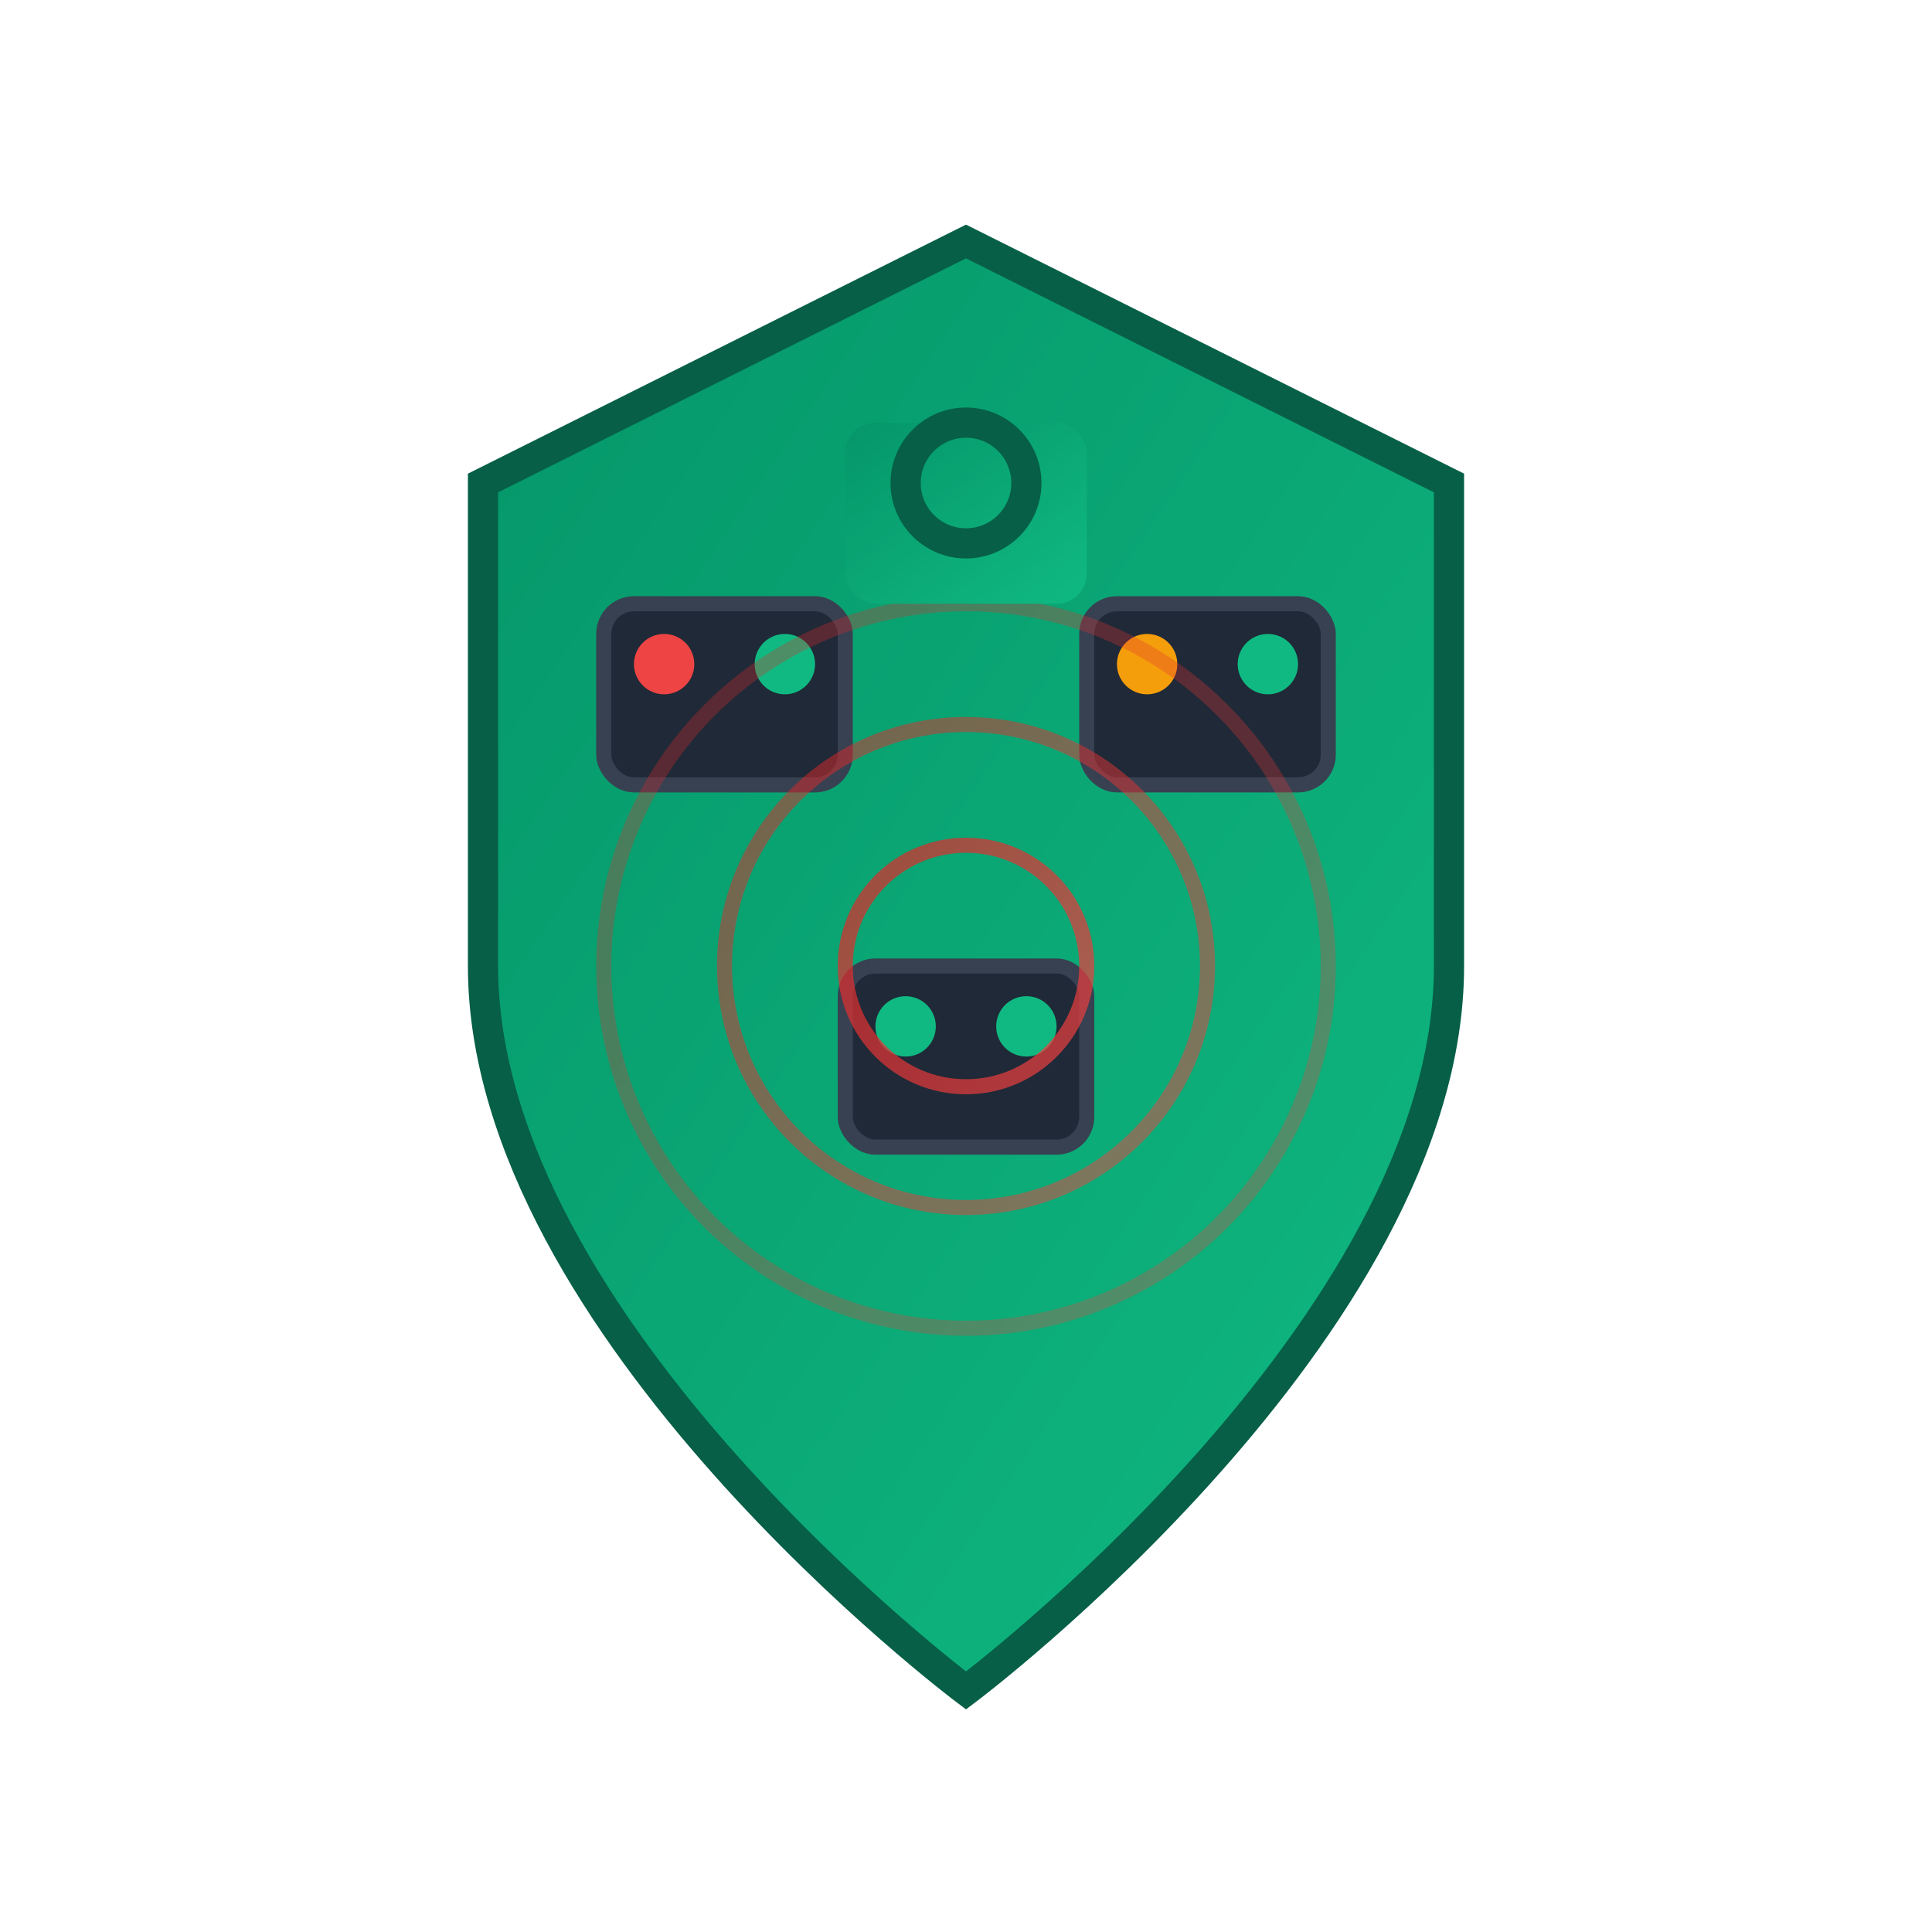 <svg width="64" height="64" viewBox="0 0 64 64" xmlns="http://www.w3.org/2000/svg">
  <defs>
    <linearGradient id="socGradient" x1="0%" y1="0%" x2="100%" y2="100%">
      <stop offset="0%" style="stop-color:#DC2626;stop-opacity:1" />
      <stop offset="100%" style="stop-color:#EF4444;stop-opacity:1" />
    </linearGradient>
    <linearGradient id="shieldGradient" x1="0%" y1="0%" x2="100%" y2="100%">
      <stop offset="0%" style="stop-color:#059669;stop-opacity:1" />
      <stop offset="100%" style="stop-color:#10B981;stop-opacity:1" />
    </linearGradient>
  </defs>
  
  <!-- SOC Shield -->
  <path d="M32 8 L48 16 L48 32 C48 44 32 56 32 56 C32 56 16 44 16 32 L16 16 Z" fill="url(#shieldGradient)" stroke="#065F46" stroke-width="1"/>
  
  <!-- Monitor screens -->
  <rect x="20" y="20" width="8" height="6" rx="1" fill="#1F2937" stroke="#374151" stroke-width="0.5"/>
  <rect x="36" y="20" width="8" height="6" rx="1" fill="#1F2937" stroke="#374151" stroke-width="0.5"/>
  <rect x="28" y="32" width="8" height="6" rx="1" fill="#1F2937" stroke="#374151" stroke-width="0.5"/>
  
  <!-- Alert indicators -->
  <circle cx="22" cy="22" r="1" fill="#EF4444">
    <animate attributeName="opacity" values="1;0.3;1" dur="1s" repeatCount="indefinite"/>
  </circle>
  <circle cx="26" cy="22" r="1" fill="#10B981"/>
  <circle cx="38" cy="22" r="1" fill="#F59E0B"/>
  <circle cx="42" cy="22" r="1" fill="#10B981"/>
  <circle cx="30" cy="34" r="1" fill="#10B981"/>
  <circle cx="34" cy="34" r="1" fill="#10B981"/>
  
  <!-- Security radar sweep -->
  <g transform="translate(32,32)">
    <circle r="12" fill="none" stroke="url(#socGradient)" stroke-width="0.5" opacity="0.3"/>
    <circle r="8" fill="none" stroke="url(#socGradient)" stroke-width="0.5" opacity="0.5"/>
    <circle r="4" fill="none" stroke="url(#socGradient)" stroke-width="0.5" opacity="0.7"/>
    <line x1="0" y1="0" x2="0" y2="-12" stroke="url(#socGradient)" stroke-width="1" opacity="0.8">
      <animateTransform attributeName="transform" attributeType="XML" type="rotate" from="0" to="360" dur="3s" repeatCount="indefinite"/>
    </line>
  </g>
  
  <!-- Lock icon -->
  <rect x="28" y="14" width="8" height="6" rx="1" fill="url(#shieldGradient)"/>
  <circle cx="32" cy="16" r="2" fill="none" stroke="#065F46" stroke-width="1"/>
</svg>